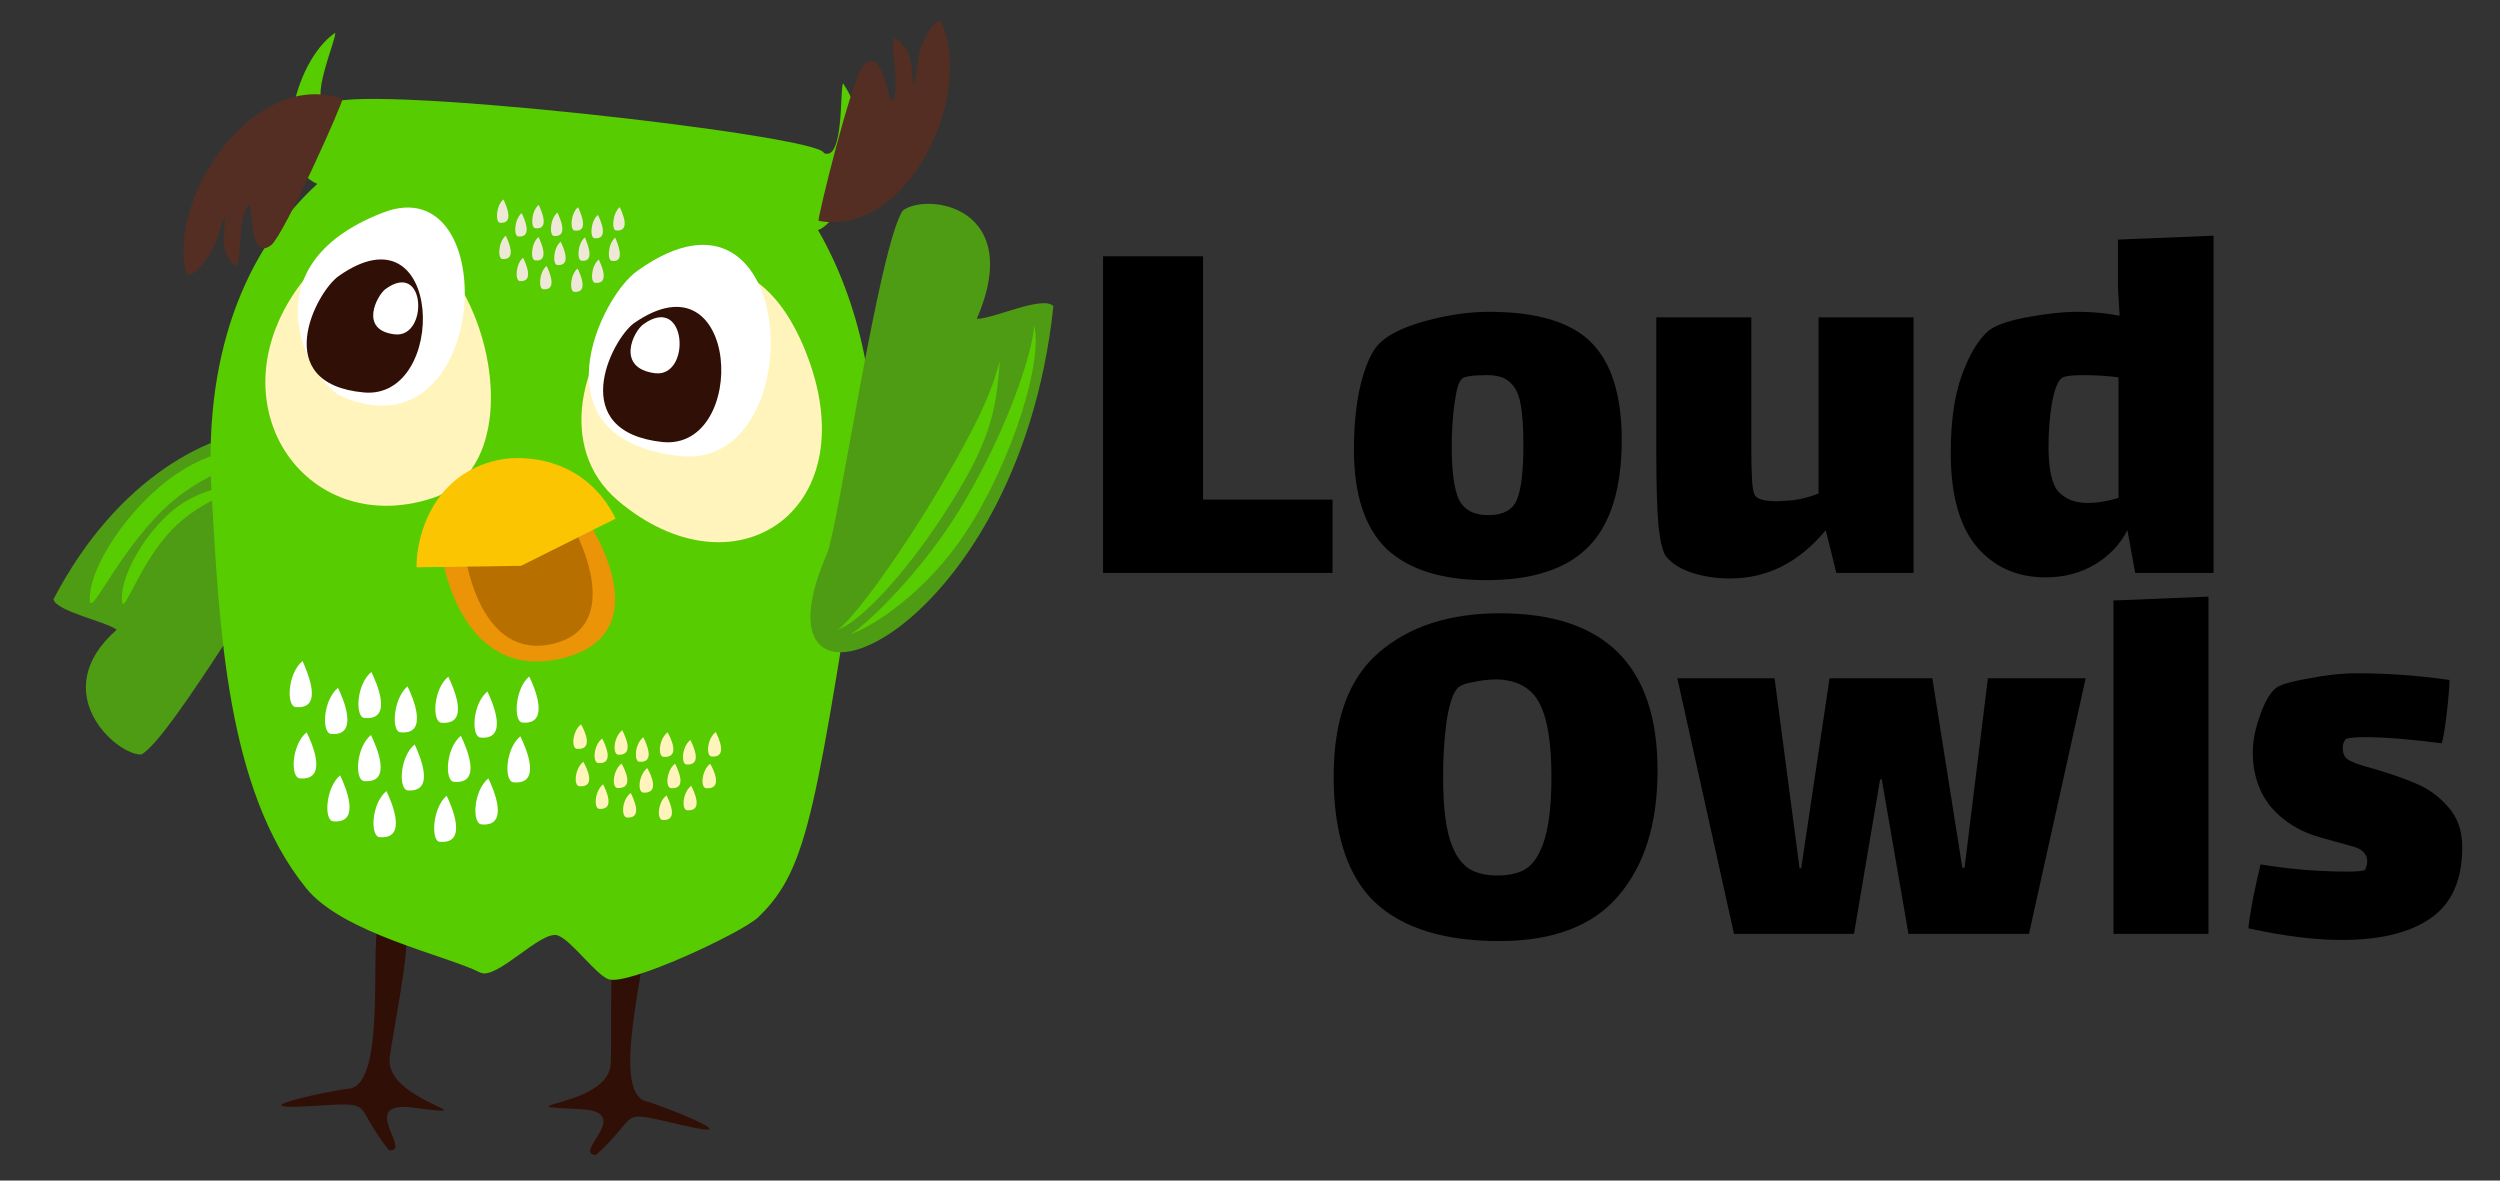 <svg width="144" height="68" viewBox="0 0 144 68" fill="none" xmlns="http://www.w3.org/2000/svg">
<rect x="0" y="0" width="144" height="68" fill="#333333" stroke="none"/>
<path d="M63.536 14.76H69.296V28.776H76.752V33H63.536V14.76ZM85.635 33.416C83.075 33.416 81.155 32.819 79.875 31.624C78.616 30.408 77.987 28.499 77.987 25.896C77.987 24.467 78.115 23.219 78.371 22.152C78.648 21.064 78.979 20.307 79.363 19.88C79.853 19.325 80.749 18.867 82.051 18.504C83.373 18.141 84.611 17.96 85.763 17.96C88.515 17.96 90.477 18.547 91.651 19.72C92.824 20.893 93.411 22.771 93.411 25.352C93.411 28.125 92.781 30.163 91.523 31.464C90.264 32.765 88.301 33.416 85.635 33.416ZM85.731 29.672C86.563 29.672 87.107 29.384 87.363 28.808C87.619 28.211 87.747 27.165 87.747 25.672C87.747 24.627 87.693 23.827 87.587 23.272C87.48 22.696 87.277 22.28 86.979 22.024C86.701 21.747 86.264 21.608 85.667 21.608C84.813 21.608 84.323 21.683 84.195 21.832C84.024 21.981 83.885 22.451 83.779 23.24C83.672 24.029 83.619 24.851 83.619 25.704C83.619 27.155 83.757 28.179 84.035 28.776C84.333 29.373 84.899 29.672 85.731 29.672ZM110.22 18.28V33H105.772L105.164 30.536C103.628 32.392 101.793 33.32 99.659 33.32C98.891 33.32 98.166 33.213 97.484 33C96.822 32.787 96.321 32.477 95.98 32.072C95.787 31.837 95.638 31.251 95.531 30.312C95.446 29.373 95.403 27.944 95.403 26.024V18.28H100.876V25.96C100.876 26.387 100.886 26.888 100.908 27.464C100.929 28.04 100.993 28.403 101.1 28.552C101.249 28.765 101.676 28.872 102.38 28.872L102.892 28.84C103.489 28.819 104.108 28.68 104.748 28.424V18.28H110.22ZM127.499 13.576V33H122.987L122.539 30.536C122.113 31.368 121.483 32.029 120.651 32.52C119.819 33.011 118.881 33.256 117.835 33.256C116.171 33.256 114.838 32.659 113.835 31.464C112.854 30.269 112.363 28.477 112.363 26.088C112.363 24.275 112.577 22.781 113.003 21.608C113.43 20.435 113.931 19.592 114.507 19.08C114.87 18.76 115.606 18.493 116.715 18.28C117.846 18.067 118.849 17.96 119.723 17.96C120.491 17.96 121.281 18.035 122.091 18.184C122.027 17.16 121.995 16.595 121.995 16.488V13.8L127.499 13.576ZM120.235 28.968C120.811 28.968 121.409 28.872 122.027 28.68V21.736C121.409 21.651 120.726 21.608 119.979 21.608C119.339 21.608 118.934 21.661 118.763 21.768C118.529 21.939 118.337 22.429 118.187 23.24C118.059 24.029 117.995 24.861 117.995 25.736C117.995 27.037 118.187 27.901 118.571 28.328C118.977 28.755 119.531 28.968 120.235 28.968Z" fill="black"/>
<path d="M86.355 54.205C83.177 54.205 80.787 53.458 79.187 51.965C77.609 50.45 76.819 48.029 76.819 44.701C76.819 41.437 77.694 39.058 79.443 37.565C81.192 36.071 83.507 35.325 86.387 35.325C92.446 35.325 95.475 38.343 95.475 44.381C95.475 47.431 94.728 49.831 93.235 51.581C91.763 53.33 89.47 54.205 86.355 54.205ZM86.227 50.429C86.825 50.429 87.326 50.333 87.731 50.141C88.136 49.927 88.457 49.565 88.691 49.053C89.139 48.178 89.363 46.749 89.363 44.765C89.363 42.823 89.139 41.415 88.691 40.541C88.243 39.645 87.422 39.175 86.227 39.133C85.779 39.133 85.31 39.186 84.819 39.293C84.35 39.378 84.051 39.506 83.923 39.677C83.667 39.975 83.465 40.615 83.315 41.597C83.187 42.557 83.123 43.613 83.123 44.765C83.123 46.557 83.294 47.869 83.635 48.701C83.87 49.319 84.201 49.767 84.627 50.045C85.054 50.301 85.587 50.429 86.227 50.429ZM106.79 53.789H99.878L96.614 39.069H102.214L103.654 50.013H103.75L105.382 39.069H111.302L113.03 49.981H113.158L114.502 39.069H120.134L116.87 53.789H109.926L108.39 44.893H108.294L106.79 53.789ZM121.736 34.589L127.208 34.365V53.789H121.736V34.589ZM141.825 48.797C141.825 50.695 141.217 52.061 140.001 52.893C138.806 53.725 137.1 54.141 134.881 54.141C133.324 54.141 131.532 53.917 129.505 53.469C129.548 53.042 129.644 52.434 129.793 51.645C129.964 50.834 130.102 50.215 130.209 49.789C130.977 49.917 131.83 50.023 132.769 50.109C133.708 50.173 134.508 50.205 135.169 50.205C135.745 50.205 136.097 50.173 136.225 50.109C136.246 50.087 136.268 50.034 136.289 49.949C136.332 49.842 136.353 49.735 136.353 49.629C136.353 49.202 136.086 48.914 135.553 48.765C135.382 48.722 134.732 48.541 133.601 48.221C132.47 47.901 131.542 47.325 130.817 46.493C130.113 45.639 129.761 44.583 129.761 43.325C129.761 42.663 129.91 41.927 130.209 41.117C130.508 40.306 130.828 39.794 131.169 39.581C131.425 39.41 132.044 39.239 133.025 39.069C134.006 38.877 134.913 38.781 135.745 38.781C137.516 38.781 139.297 38.909 141.089 39.165C141.089 39.549 141.036 40.199 140.929 41.117C140.822 42.013 140.726 42.578 140.641 42.813C138.828 42.578 137.366 42.461 136.257 42.461C135.681 42.461 135.308 42.493 135.137 42.557C135.094 42.578 135.052 42.642 135.009 42.749C134.966 42.834 134.945 42.951 134.945 43.101C134.945 43.399 135.041 43.613 135.233 43.741C135.425 43.89 135.926 44.071 136.737 44.285C137.697 44.562 138.518 44.85 139.201 45.149C139.905 45.447 140.513 45.895 141.025 46.493C141.558 47.09 141.825 47.858 141.825 48.797Z" fill="black"/>
<path fill-rule="evenodd" clip-rule="evenodd" d="M21.77 53.275C21.339 54.917 22.226 62.506 20.08 62.713C19.411 62.74 13.401 63.987 17.82 63.714C21.835 63.483 20.169 63.452 22.406 66.251C23.798 66.4 20.572 63.409 23.751 63.796C28.65 64.418 22.105 63.432 22.453 60.918C22.606 59.46 23.889 53.533 23.228 53.427C22.7 53.329 21.844 53.145 21.77 53.275Z" fill="#300F07"/>
<path fill-rule="evenodd" clip-rule="evenodd" d="M37.136 53.846C37.284 55.538 35.131 62.869 37.212 63.435C37.867 63.574 43.581 65.815 39.271 64.802C35.352 63.898 36.999 64.148 34.323 66.531C32.926 66.443 36.609 64.038 33.411 63.884C28.477 63.672 35.095 63.803 35.175 61.266C35.27 59.803 35.004 53.744 35.673 53.751C36.21 53.744 37.092 53.641 37.136 53.846Z" fill="#300F07"/>
<path fill-rule="evenodd" clip-rule="evenodd" d="M17.498 30.215C24.812 23.879 10.491 20.342 3.078 34.521C3.261 35.226 6.018 35.765 6.723 36.271C2.613 39.883 6.731 43.518 8.14 43.458C9.842 42.586 16.563 31.011 17.498 30.215Z" fill="#4E9C14"/>
<path fill-rule="evenodd" clip-rule="evenodd" d="M16.476 25.832C15.358 25.54 12.539 25.66 10.194 27.282C7.358 29.194 5.041 32.823 5.177 34.615C5.253 35.535 7.049 31.338 9.932 28.875C12.722 26.518 16.645 25.878 16.476 25.832Z" fill="#57CC01"/>
<path fill-rule="evenodd" clip-rule="evenodd" d="M14.206 27.989C13.425 27.866 11.525 28.14 9.992 29.364C8.168 30.863 6.817 33.482 7.045 34.708C7.152 35.336 8.105 32.365 9.93 30.482C11.678 28.676 14.314 28.005 14.206 27.989Z" fill="#57CC01"/>
<path fill-rule="evenodd" clip-rule="evenodd" d="M12.186 28.366C12.635 36.097 13.033 45.476 17.633 51.157C19.737 53.764 25.671 55.017 27.656 56.017C28.597 56.502 31.21 53.506 32.148 53.888C32.911 54.173 34.309 56.117 35.037 56.402C36.147 56.813 42.733 53.727 43.665 52.84C46.659 49.97 46.961 46.499 50.03 27.483C50.751 23.142 49.542 17.422 47.115 13.249C48.27 12.938 50.934 8.262 48.563 4.806C48.364 5.018 48.637 9.328 47.455 8.817C47.389 7.791 19.529 4.657 18.921 6.047C17.655 6.121 19.417 2.193 19.304 1.888C16.855 3.576 15.566 9.443 18.276 10.592C14.612 13.963 11.671 19.642 12.186 28.366Z" fill="#57CC01"/>
<path fill-rule="evenodd" clip-rule="evenodd" d="M46.554 20.636C49.832 29.513 42.248 34.481 35.586 28.83C28.395 22.681 41.622 7.322 46.554 20.636Z" fill="#FFF4BB"/>
<path fill-rule="evenodd" clip-rule="evenodd" d="M17.394 16.254C12.128 23.137 17.511 31.091 24.881 28.7C32.863 26.118 25.294 5.929 17.394 16.254Z" fill="#FFF4BB"/>
<path fill-rule="evenodd" clip-rule="evenodd" d="M28.075 39.831C28.368 40.439 29.328 42.637 27.678 42.483C27.128 42.432 27.206 40.544 28.075 39.831ZM25.82 38.977C24.951 39.69 24.874 41.577 25.424 41.629C27.108 41.781 26.113 39.585 25.82 38.977ZM23.473 39.531C23.766 40.138 24.726 42.336 23.076 42.182C22.527 42.165 22.638 40.242 23.473 39.531ZM21.39 38.705C20.522 39.418 20.444 41.305 20.994 41.356C22.678 41.509 21.684 39.313 21.39 38.705ZM19.466 39.622C19.758 40.196 20.719 42.428 19.069 42.274C18.519 42.223 18.597 40.335 19.466 39.622ZM17.429 38.076C16.56 38.788 16.483 40.676 17.033 40.727C18.683 40.881 17.688 38.684 17.429 38.076ZM21.368 42.339C20.499 43.051 20.421 44.939 20.971 44.99C22.655 45.143 21.661 42.946 21.368 42.339ZM23.886 42.876C23.018 43.589 22.94 45.477 23.49 45.528C25.139 45.647 24.144 43.451 23.886 42.876ZM26.544 42.382C25.675 43.094 25.598 44.982 26.148 45.033C27.832 45.186 26.837 42.989 26.544 42.382ZM17.661 42.181C16.792 42.894 16.715 44.781 17.265 44.833C18.949 44.985 17.953 42.755 17.661 42.181ZM29.973 42.411C29.104 43.123 29.026 45.011 29.576 45.062C31.26 45.215 30.266 43.018 29.973 42.411ZM25.727 45.834C26.021 46.442 26.981 48.64 25.331 48.486C24.816 48.468 24.893 46.546 25.727 45.834ZM22.257 45.567C22.551 46.174 23.511 48.372 21.861 48.218C21.311 48.167 21.389 46.279 22.257 45.567ZM19.59 44.657C19.883 45.264 20.843 47.462 19.193 47.308C18.643 47.257 18.755 45.368 19.59 44.657ZM28.129 44.834C28.423 45.441 29.383 47.639 27.733 47.485C27.183 47.434 27.261 45.546 28.129 44.834ZM30.481 38.967C30.773 39.541 31.735 41.773 30.085 41.619C29.569 41.567 29.647 39.679 30.481 38.967Z" fill="white"/>
<path fill-rule="evenodd" clip-rule="evenodd" d="M34.441 12.38C34.587 12.684 35.102 13.799 34.243 13.723C33.968 13.697 34.006 12.736 34.441 12.38ZM33.296 11.936C32.861 12.292 32.823 13.253 33.098 13.279C33.958 13.389 33.442 12.24 33.296 11.936ZM32.106 12.248C32.252 12.552 32.767 13.666 31.908 13.591C31.633 13.565 31.672 12.604 32.106 12.248ZM31.029 11.802C30.595 12.158 30.557 13.119 30.832 13.145C31.692 13.255 31.176 12.105 31.029 11.802ZM30.05 12.278C30.197 12.582 30.712 13.697 29.853 13.621C29.578 13.595 29.616 12.634 30.05 12.278ZM28.997 11.489C28.563 11.845 28.525 12.806 28.8 12.832C29.659 12.907 29.144 11.792 28.997 11.489ZM31.019 13.653C30.585 14.009 30.546 14.97 30.821 14.996C31.682 15.106 31.166 13.957 31.019 13.653ZM32.296 13.921C31.861 14.277 31.823 15.238 32.098 15.264C32.957 15.34 32.442 14.225 32.296 13.921ZM33.693 13.671C33.259 14.028 33.22 14.989 33.495 15.014C34.321 15.125 33.805 13.976 33.693 13.671ZM29.131 13.575C28.697 13.931 28.659 14.892 28.934 14.918C29.793 14.994 29.278 13.879 29.131 13.575ZM35.441 13.685C35.007 14.041 34.969 15.002 35.244 15.028C36.07 15.139 35.554 13.99 35.441 13.685ZM33.27 15.467C33.416 15.771 33.931 16.886 33.072 16.81C32.797 16.784 32.835 15.823 33.27 15.467ZM31.483 15.318C31.629 15.621 32.144 16.736 31.285 16.66C31.01 16.635 31.048 15.674 31.483 15.318ZM30.131 14.846C30.278 15.15 30.793 16.265 29.933 16.189C29.659 16.163 29.697 15.202 30.131 14.846ZM34.487 14.949C34.634 15.253 35.149 16.367 34.289 16.292C33.98 16.267 34.053 15.305 34.487 14.949ZM35.694 11.929C35.841 12.233 36.356 13.348 35.497 13.272C35.223 13.281 35.261 12.32 35.694 11.929Z" fill="#EEE9D6"/>
<path fill-rule="evenodd" clip-rule="evenodd" d="M47.633 31.9C42.667 43.3 58.647 36.995 60.675 17.628C60.033 17 57.182 18.387 56.266 18.363C59.049 11.9 53.407 11.063 52 12.129C50.623 14.178 48.275 30.442 47.633 31.9Z" fill="#4E9C14"/>
<path fill-rule="evenodd" clip-rule="evenodd" d="M48.977 36.531C50.285 36.1 53.381 34.095 55.64 30.647C58.33 26.52 60.109 20.721 59.559 18.728C59.599 19.619 58.442 23.999 55.499 28.983C53.172 32.934 49.775 36.113 48.977 36.531Z" fill="#57CC01"/>
<path fill-rule="evenodd" clip-rule="evenodd" d="M48.214 36.285C49.522 35.854 52.049 33.157 54.308 29.709C56.998 25.582 57.377 23.812 57.589 20.802C57.296 21.738 57.11 23.061 54.167 28.045C51.84 31.996 49.012 35.868 48.214 36.285Z" fill="#57CC01"/>
<path fill-rule="evenodd" clip-rule="evenodd" d="M19.716 5.714C14.928 3.925 9.752 10.957 10.684 15.553C10.882 16.498 12.187 14.631 12.425 13.949C13.442 10.812 12.632 13.823 12.999 14.541C14.233 17.073 13.441 12.54 14.368 11.78C14.585 12.045 14.359 15.065 15.621 14.119C16.39 13.49 19.835 5.75 19.716 5.714Z" fill="#542E23"/>
<path fill-rule="evenodd" clip-rule="evenodd" d="M47.152 12.722C52.188 13.65 56.009 5.788 54.307 1.465C53.947 0.545 52.989 2.634 52.897 3.364C52.445 6.642 52.732 3.54 52.223 2.893C50.562 0.604 52.141 4.925 51.37 5.849C51.109 5.624 50.794 2.605 49.723 3.779C49.062 4.487 47.048 12.692 47.152 12.722Z" fill="#542E23"/>
<path fill-rule="evenodd" clip-rule="evenodd" d="M39.767 42.621C39.913 42.924 40.499 44.106 39.537 44.033C39.227 44.008 39.265 43.013 39.767 42.621ZM38.45 42.182C37.949 42.575 37.877 43.571 38.221 43.595C39.217 43.666 38.631 42.485 38.45 42.182ZM37.054 42.466C37.201 42.77 37.786 43.951 36.824 43.878C36.515 43.854 36.552 42.859 37.054 42.466ZM35.842 42.059C35.34 42.451 35.268 43.448 35.612 43.471C36.573 43.509 35.988 42.362 35.842 42.059ZM34.691 42.54C34.838 42.844 35.424 44.025 34.462 43.953C34.118 43.929 34.189 42.899 34.691 42.54ZM33.466 41.722C32.964 42.115 32.893 43.111 33.236 43.135C34.233 43.206 33.647 42.025 33.466 41.722ZM35.799 43.979C35.297 44.372 35.226 45.368 35.569 45.392C36.565 45.429 35.98 44.282 35.799 43.979ZM37.281 44.241C36.779 44.634 36.708 45.63 37.051 45.654C38.048 45.725 37.462 44.544 37.281 44.241ZM38.884 43.985C38.382 44.378 38.311 45.374 38.654 45.398C39.616 45.47 39.031 44.289 38.884 43.985ZM33.602 43.877C33.101 44.27 33.029 45.266 33.373 45.289C34.369 45.361 33.785 44.214 33.602 43.877ZM40.906 43.99C40.405 44.383 40.333 45.379 40.677 45.402C41.673 45.474 41.087 44.293 40.906 43.99ZM38.393 45.817C38.54 46.121 39.126 47.302 38.164 47.229C37.82 47.206 37.891 46.175 38.393 45.817ZM36.333 45.676C36.479 45.98 37.065 47.161 36.103 47.089C35.758 47.031 35.83 46.035 36.333 45.676ZM34.74 45.178C34.887 45.482 35.472 46.663 34.51 46.59C34.201 46.566 34.239 45.571 34.74 45.178ZM39.815 45.258C39.962 45.562 40.547 46.743 39.586 46.671C39.242 46.647 39.313 45.651 39.815 45.258ZM41.226 42.163C41.373 42.467 41.958 43.648 40.996 43.576C40.653 43.552 40.724 42.556 41.226 42.163Z" fill="#FFF4BB"/>
<path d="M32.374 37.921C26.694 39.303 25.549 32.464 25.549 32.464L34.07 30.39C34.07 30.39 38.055 36.538 32.374 37.921Z" fill="#EB9407"/>
<path d="M31.869 37.078C27.661 38.102 26.83 32.152 26.83 32.152L33.141 30.616C33.141 30.616 36.076 36.054 31.869 37.078Z" fill="#B77000"/>
<path d="M28.701 26.495C24.878 27.315 23.97 30.957 23.994 32.676L30.009 32.592L35.459 29.872C33.744 26.378 30.239 26.165 28.701 26.495Z" fill="#FBC601"/>
<path fill-rule="evenodd" clip-rule="evenodd" d="M39.171 26.269C46.826 27.098 46.104 8.894 36.738 15.583C34.618 17.015 30.576 25.335 39.171 26.269Z" fill="white"/>
<path fill-rule="evenodd" clip-rule="evenodd" d="M38.156 25.461C43.169 25.959 42.627 14.354 36.508 18.621C35.196 19.602 32.583 24.859 38.156 25.461Z" fill="#300F07"/>
<path fill-rule="evenodd" clip-rule="evenodd" d="M37.743 21.499C39.826 21.732 39.576 16.892 37.079 18.663C36.486 19.058 35.438 21.211 37.743 21.499Z" fill="white"/>
<path fill-rule="evenodd" clip-rule="evenodd" d="M22.016 12.263C29.062 9.477 28.268 26.53 19.695 22.842C17.795 21.971 14.07 15.366 22.016 12.263Z" fill="white"/>
<path fill-rule="evenodd" clip-rule="evenodd" d="M20.972 22.607C25.84 23.02 25.556 11.642 19.509 15.9C18.177 16.839 15.486 22.114 20.972 22.607Z" fill="#300F07"/>
<path fill-rule="evenodd" clip-rule="evenodd" d="M22.767 19.261C24.681 19.44 24.541 14.959 22.207 16.646C21.706 17.02 20.648 19.037 22.767 19.261Z" fill="white"/>
</svg>
